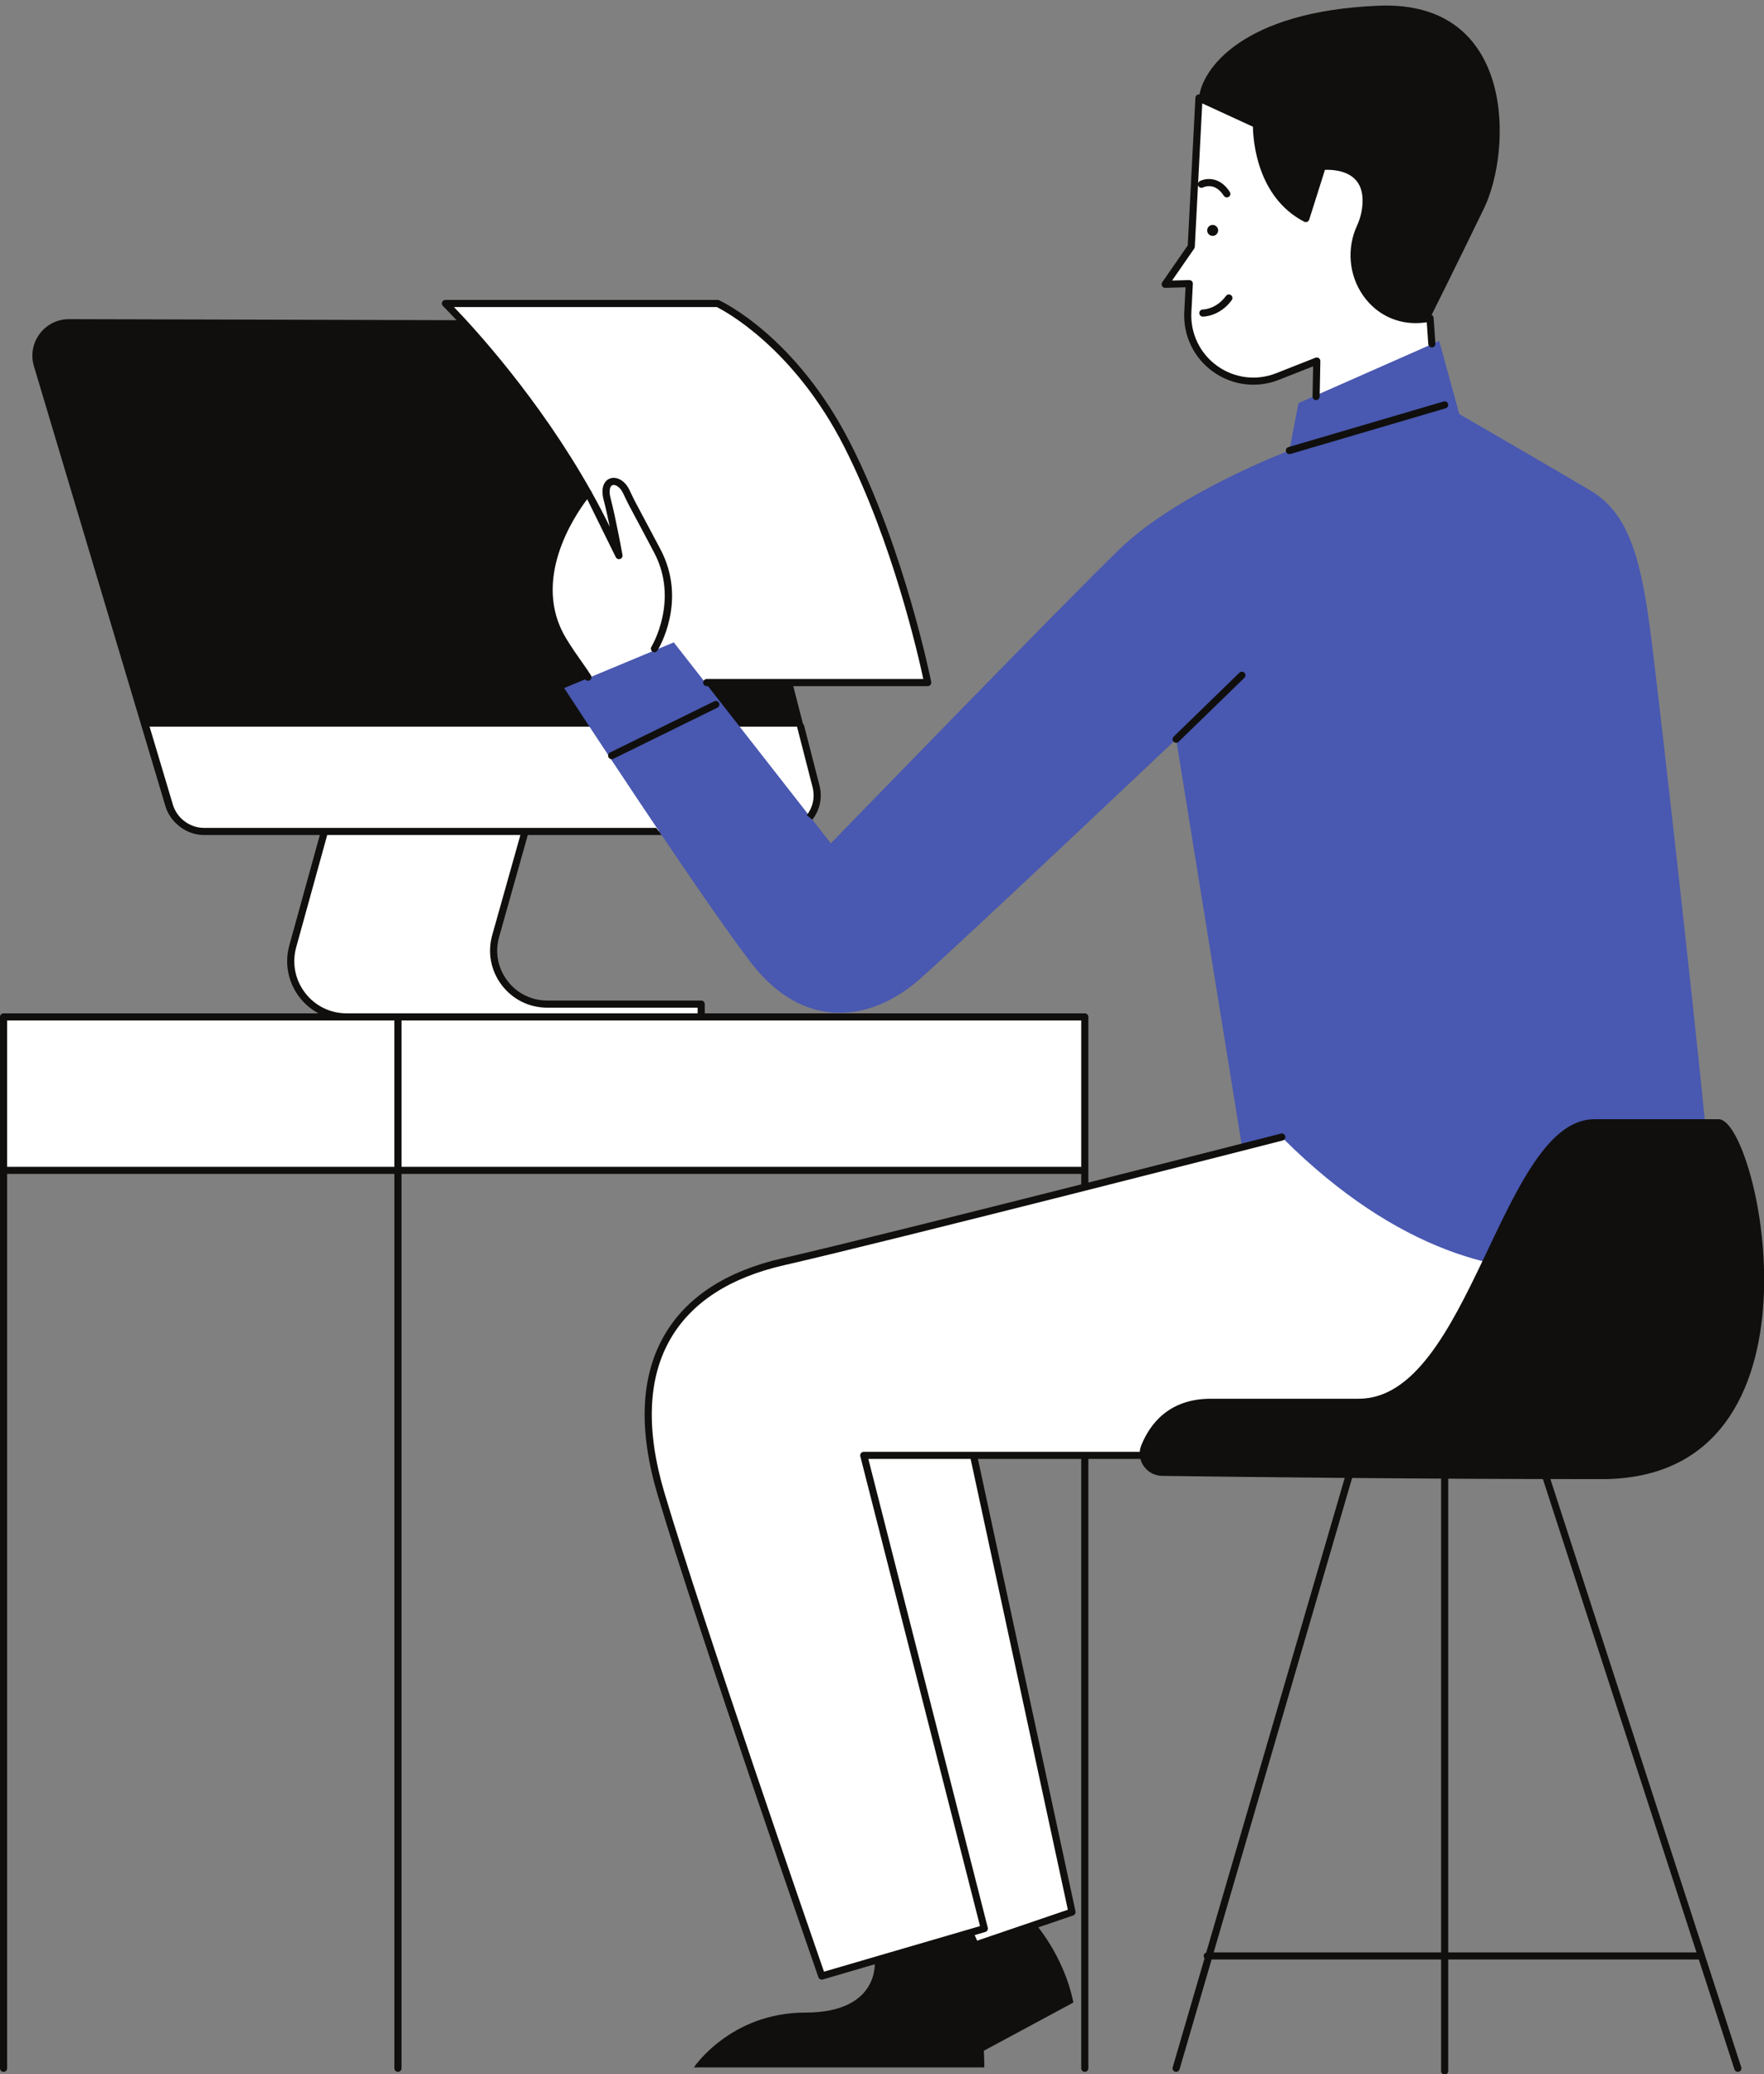 <?xml version="1.0" encoding="UTF-8"?><svg xmlns="http://www.w3.org/2000/svg" xmlns:xlink="http://www.w3.org/1999/xlink" height="486.4" preserveAspectRatio="xMidYMid meet" version="1.0" viewBox="0.0 -1.3 413.7 486.4" width="413.7" zoomAndPan="magnify"><rect x="0.0" y="-1.3" width="413.7" height="486.4" fill="#808080" stroke="none"/><defs><clipPath id="a"><path d="M 0 20 L 409 20 L 409 485.191 L 0 485.191 Z M 0 20"/></clipPath><clipPath id="b"><path d="M 267 51 L 413.738 51 L 413.738 346 L 267 346 Z M 267 51"/></clipPath></defs><g><g id="change1_3"><path d="M 323.387 0.035 C 291.254 1.32 281.828 15.027 281.184 21.672 C 280.543 28.309 303.676 75.223 303.676 75.223 L 335.379 73.293 C 335.379 73.293 341.379 61.297 348.02 47.59 C 354.656 33.879 355.516 -1.25 323.387 0.035 Z M 192.105 183.176 L 165.668 80.359 C 164.695 76.578 161.289 73.93 157.383 73.918 L 16.199 73.539 C 10.445 73.523 6.309 79.062 7.957 84.574 L 38.805 187.77 C 39.891 191.402 43.23 193.891 47.023 193.891 L 183.797 193.891 C 189.402 193.891 193.5 188.602 192.105 183.176 Z M 251.73 468.289 L 230.734 479.594 C 230.805 480.922 230.848 482.227 230.848 483.496 L 162.73 483.496 C 162.73 483.496 171.301 470.645 188.863 470.645 C 206.43 470.645 205.145 458.648 205.145 458.648 L 226.906 451.578 C 226.906 451.578 227.766 452.664 228.156 454.328 L 242.414 449.332 C 242.414 449.332 249.484 457.043 251.73 468.289" fill="#100f0d"/></g><g id="change2_1"><path d="M 254.41 237.16 L 164.445 237.16 L 164.445 234.16 L 128.34 234.16 C 120.012 234.16 113.988 226.207 116.246 218.191 L 123.148 193.676 L 183.156 193.676 C 188.699 193.676 192.758 188.445 191.375 183.078 L 187.781 169.102 L 34.207 169.102 L 39.742 187.621 C 40.816 191.215 44.125 193.676 47.875 193.676 L 75.918 193.676 L 68.641 220.664 C 66.398 228.98 72.664 237.16 81.281 237.16 L 0.836 237.16 L 0.836 273.148 L 254.41 273.148 Z M 396.641 274.859 L 308.816 262.867 C 308.816 262.867 208.141 289 183.723 294.566 C 159.305 300.137 145.594 317.273 155.02 348.977 C 164.445 380.68 192.719 462.078 192.719 462.078 L 227.215 452 L 228.438 454.816 L 251.41 447.082 L 228.797 339.98 C 241.926 339.98 261.367 339.98 289.969 339.98 C 366.227 339.98 397.285 350.691 396.641 274.859 Z M 145.129 128.781 C 143.02 123.949 140.672 119.297 138.199 114.852 L 145.164 128.988 C 145.164 128.988 145.148 128.902 145.129 128.781 Z M 104.465 69.867 L 168.301 69.867 C 168.301 69.867 185.969 77.996 198.719 103.066 C 211.57 128.344 217.566 158.762 217.566 158.762 L 153.945 158.762 C 153.762 157.438 153.535 156.117 153.293 154.801 L 143.449 166.688 C 143.449 166.688 142.164 165.402 132.098 148.906 C 122.191 132.676 137.371 114.801 137.859 114.234 C 123.238 88.184 104.465 69.867 104.465 69.867 Z M 278.922 65.211 L 273.262 65.367 L 279.371 56.531 L 281.184 21.672 L 294.68 27.883 C 294.68 27.883 294.254 43.734 306.246 49.945 L 310.102 37.734 C 310.102 37.734 320.812 36.449 320.387 46.305 C 320.293 48.414 319.77 50.309 319.004 51.984 C 314.27 62.301 321.676 74.348 333.004 73.602 C 333.785 73.551 334.574 73.449 335.379 73.293 L 336.449 88.719 L 308.605 94.285 L 308.816 83.359 L 299.602 86.996 C 289.18 91.109 277.992 83.066 278.574 71.871 L 278.922 65.211" fill="#fff"/></g><g id="change3_1"><path d="M 291.254 267.469 L 275.832 172.043 C 275.832 172.043 227.422 217.883 215.852 228.164 C 204.285 238.445 188.434 240.59 176.012 224.309 C 163.586 208.027 132.312 160.047 132.312 160.047 L 158.02 149.336 L 194.859 196.461 C 194.859 196.461 248.84 140.77 262.551 127.488 C 276.258 114.207 302.391 104.352 302.391 104.352 L 304.535 93.215 L 337.523 78.648 L 342.234 95.785 C 342.234 95.785 363.656 108.211 373.078 113.777 C 382.504 119.348 385.074 131.344 387.219 148.051 C 389.359 164.758 399.641 256.012 400.926 273.574 C 402.211 291.141 354.23 318.559 301.105 265.863 L 291.254 267.469" fill="#4958b0"/></g><g clip-path="url(#a)" id="change1_1"><path d="M 136.852 114.148 C 134.422 117.199 122.043 134.035 131.387 149.344 C 132.801 151.66 134.035 153.406 135.121 154.945 C 135.875 156.008 136.555 156.965 137.164 157.941 C 137.324 158.191 137.598 158.332 137.875 158.332 C 138.027 158.332 138.18 158.289 138.32 158.203 C 138.711 157.957 138.828 157.441 138.582 157.051 C 137.953 156.051 137.258 155.066 136.488 153.977 C 135.414 152.461 134.195 150.738 132.812 148.473 C 124.496 134.852 134.684 119.738 137.715 115.758 L 144.414 129.355 C 144.602 129.73 145.031 129.91 145.426 129.781 C 145.824 129.652 146.062 129.25 145.988 128.84 C 145.973 128.754 144.469 120.395 143.188 115.496 C 142.719 113.688 143.074 112.672 143.633 112.469 C 144.297 112.234 145.434 112.883 146.121 114.348 C 147.156 116.543 147.355 116.914 148.656 119.34 C 149.535 120.977 150.926 123.566 153.422 128.305 C 159.328 139.508 152.836 150.262 152.77 150.367 C 152.523 150.762 152.648 151.273 153.039 151.52 C 153.43 151.762 153.945 151.641 154.188 151.246 C 154.48 150.777 161.262 139.594 154.902 127.527 C 152.398 122.781 151.008 120.188 150.129 118.547 C 148.816 116.105 148.648 115.793 147.637 113.637 C 146.477 111.172 144.453 110.395 143.066 110.898 C 141.828 111.348 140.785 112.902 141.57 115.918 C 142.047 117.734 142.551 120.035 143 122.207 C 141.688 119.531 140.312 116.91 138.891 114.363 L 138.633 113.836 C 138.605 113.785 138.559 113.754 138.523 113.707 C 126.297 91.992 111.109 75.512 106.461 70.703 L 168.109 70.703 C 169.879 71.586 186.133 80.168 197.973 103.445 C 209.324 125.777 215.375 152.477 216.539 157.926 L 165.738 157.926 C 165.277 157.926 164.902 158.301 164.902 158.762 C 164.902 159.223 165.277 159.598 165.738 159.598 L 217.566 159.598 C 217.816 159.598 218.055 159.484 218.215 159.293 C 218.371 159.098 218.434 158.844 218.387 158.602 C 218.328 158.297 212.219 127.777 199.461 102.691 C 186.727 77.645 169.383 69.441 168.648 69.105 C 168.539 69.055 168.422 69.031 168.301 69.031 L 104.465 69.031 C 104.125 69.031 103.82 69.234 103.691 69.551 C 103.562 69.867 103.641 70.227 103.883 70.465 C 104.09 70.668 122.473 88.746 136.852 114.148 Z M 190.523 190.902 C 192.305 188.609 192.91 185.68 192.184 182.867 L 188.594 168.891 C 188.477 168.441 188.027 168.176 187.574 168.289 C 187.129 168.406 186.855 168.859 186.973 169.305 L 190.566 183.285 C 191.16 185.594 190.664 187.992 189.203 189.879 Z M 397.867 456.527 L 360.262 340.656 C 360.156 340.324 360.266 339.977 360.516 339.762 C 349.121 341.609 334.91 341.453 317.582 341.148 C 317.941 341.32 318.145 341.723 318.027 342.117 L 284.637 456.527 L 337.973 456.527 L 337.973 344.262 C 337.973 343.801 338.344 343.426 338.809 343.426 C 339.27 343.426 339.645 343.801 339.645 344.262 L 339.645 456.527 Z M 227.633 340.816 L 203.648 340.816 L 231.656 450.734 C 231.77 451.168 231.516 451.613 231.082 451.738 L 228.586 452.469 L 229.168 453.777 L 250.438 446.531 Z M 94.164 238.02 L 94.164 272.312 L 253.574 272.312 L 253.574 237.996 L 94.16 237.996 C 94.16 238.004 94.164 238.012 94.164 238.02 Z M 92.492 272.312 L 92.492 238.02 C 92.492 238.012 92.496 238.004 92.496 237.996 L 1.672 237.996 L 1.672 272.312 Z M 81.281 236.324 L 163.609 236.324 L 163.609 234.996 L 128.34 234.996 C 124.105 234.996 120.215 233.062 117.656 229.688 C 115.102 226.312 114.293 222.043 115.441 217.969 L 122.043 194.512 L 76.738 194.512 L 69.449 220.887 C 68.449 224.594 69.215 228.473 71.555 231.523 C 73.891 234.574 77.438 236.324 81.281 236.324 Z M 407.824 484.508 C 407.742 484.535 407.652 484.547 407.566 484.547 C 407.215 484.547 406.887 484.324 406.773 483.969 L 398.41 458.199 L 339.645 458.199 L 339.645 484.355 C 339.645 484.816 339.27 485.191 338.809 485.191 C 338.344 485.191 337.973 484.816 337.973 484.355 L 337.973 458.199 L 284.148 458.199 L 276.633 483.945 C 276.527 484.309 276.191 484.547 275.832 484.547 C 275.754 484.547 275.676 484.535 275.598 484.512 C 275.152 484.383 274.898 483.922 275.027 483.477 L 282.492 457.91 C 282.363 457.762 282.277 457.574 282.277 457.363 C 282.277 456.984 282.535 456.676 282.883 456.574 L 316.426 341.652 C 316.492 341.41 316.664 341.234 316.879 341.137 C 316.289 341.125 315.703 341.113 315.105 341.102 C 307.172 340.965 298.969 340.816 289.969 340.816 L 255.246 340.816 L 255.246 483.711 C 255.246 484.172 254.871 484.547 254.41 484.547 C 253.949 484.547 253.574 484.172 253.574 483.711 L 253.574 340.816 L 229.344 340.816 L 252.227 446.906 C 252.316 447.32 252.082 447.738 251.68 447.875 L 228.984 455.609 C 228.895 455.637 228.805 455.652 228.715 455.652 C 228.395 455.652 228.09 455.465 227.949 455.156 L 226.969 452.941 L 192.953 462.879 C 192.875 462.902 192.797 462.914 192.719 462.914 C 192.371 462.914 192.051 462.695 191.93 462.352 C 191.645 461.535 163.539 380.574 154.219 349.215 C 149.684 333.961 150.234 321.344 155.859 311.715 C 161.07 302.797 170.383 296.754 183.535 293.754 C 196.051 290.898 226.77 283.207 253.574 276.43 L 253.574 273.984 L 94.164 273.984 L 94.164 483.711 C 94.164 484.172 93.789 484.547 93.328 484.547 C 92.867 484.547 92.492 484.172 92.492 483.711 L 92.492 273.984 L 1.672 273.984 L 1.672 483.711 C 1.672 484.172 1.297 484.547 0.836 484.547 C 0.375 484.547 0 484.172 0 483.711 L 0 237.16 C 0 236.699 0.375 236.324 0.836 236.324 L 74.684 236.324 C 72.977 235.406 71.453 234.137 70.227 232.539 C 67.57 229.07 66.699 224.664 67.836 220.445 L 75.004 194.512 L 47.875 194.512 C 43.785 194.512 40.113 191.777 38.941 187.859 L 33.406 169.34 C 33.273 168.898 33.523 168.43 33.969 168.297 C 34.406 168.168 34.875 168.418 35.008 168.859 L 40.543 187.383 C 41.504 190.594 44.52 192.84 47.875 192.84 L 153.906 192.84 L 155.156 194.512 L 123.781 194.512 L 117.051 218.422 C 116.047 221.984 116.754 225.727 118.988 228.68 C 121.227 231.633 124.633 233.324 128.34 233.324 L 164.445 233.324 C 164.906 233.324 165.281 233.699 165.281 234.16 L 165.281 236.324 L 254.41 236.324 C 254.871 236.324 255.246 236.699 255.246 237.16 L 255.246 276.008 C 279.406 269.895 299.965 264.637 300.398 264.523 C 300.852 264.406 301.301 264.68 301.414 265.125 C 301.531 265.574 301.262 266.027 300.812 266.145 C 299.891 266.383 208.059 289.875 183.906 295.383 C 171.223 298.273 162.273 304.055 157.301 312.559 C 151.922 321.773 151.422 333.945 155.82 348.738 C 164.652 378.441 190.371 452.754 193.246 461.051 L 229.84 450.363 L 201.762 340.188 C 201.699 339.938 201.754 339.672 201.91 339.469 C 202.07 339.262 202.312 339.145 202.57 339.145 L 289.969 339.145 C 298.984 339.145 307.195 339.289 315.137 339.43 C 348.387 340.027 370.352 340.418 382.777 328.109 C 392.023 318.949 396.039 302.531 395.809 274.867 C 395.805 274.406 396.176 274.027 396.637 274.023 C 396.637 274.023 396.641 274.023 396.645 274.023 C 397.102 274.023 397.477 274.395 397.48 274.855 C 397.719 303.004 393.547 319.797 383.953 329.297 C 378.277 334.922 370.801 337.996 361.348 339.629 C 361.578 339.719 361.77 339.891 361.852 340.141 L 408.363 483.453 C 408.504 483.891 408.266 484.363 407.824 484.508 Z M 167.504 163.152 L 143.082 175.148 C 142.668 175.352 142.496 175.852 142.699 176.266 C 142.848 176.562 143.145 176.734 143.453 176.734 C 143.574 176.734 143.699 176.707 143.82 176.648 L 168.238 164.652 C 168.652 164.449 168.824 163.949 168.621 163.535 C 168.422 163.121 167.918 162.949 167.504 163.152 Z M 301.59 104.59 C 301.695 104.953 302.031 105.188 302.391 105.188 C 302.469 105.188 302.551 105.18 302.629 105.156 L 339.043 94.445 C 339.484 94.316 339.738 93.852 339.609 93.406 C 339.48 92.965 339.012 92.707 338.57 92.844 L 302.156 103.551 C 301.715 103.68 301.461 104.145 301.59 104.59 Z M 273.285 66.203 L 278.039 66.07 L 277.738 71.828 C 277.449 77.371 279.969 82.613 284.473 85.852 C 288.973 89.094 294.746 89.812 299.91 87.773 L 307.961 84.602 L 307.82 91.66 C 307.812 92.121 308.176 92.504 308.641 92.512 C 308.645 92.512 308.648 92.512 308.656 92.512 C 309.109 92.512 309.48 92.148 309.492 91.691 L 309.656 83.379 C 309.66 83.098 309.527 82.836 309.297 82.676 C 309.066 82.516 308.773 82.484 308.512 82.582 L 299.297 86.219 C 294.672 88.047 289.488 87.402 285.449 84.496 C 281.41 81.59 279.148 76.887 279.406 71.914 L 279.754 65.254 C 279.766 65.02 279.68 64.793 279.516 64.625 C 279.355 64.457 279.09 64.367 278.898 64.375 L 274.887 64.484 L 280.059 57.008 C 280.148 56.879 280.199 56.73 280.207 56.574 L 280.965 42.059 C 280.977 42.141 280.992 42.223 281.031 42.301 C 281.25 42.707 281.758 42.867 282.16 42.652 C 282.273 42.598 284.883 41.281 287.016 44.613 C 287.176 44.859 287.445 44.996 287.719 44.996 C 287.875 44.996 288.027 44.953 288.172 44.867 C 288.559 44.617 288.672 44.102 288.422 43.711 C 286.062 40.023 282.789 40.438 281.387 41.172 C 281.188 41.277 281.051 41.449 280.984 41.648 L 281.957 22.945 L 293.844 28.418 C 293.883 31.379 294.688 44.898 305.863 50.688 C 306.082 50.801 306.34 50.812 306.566 50.719 C 306.797 50.621 306.969 50.434 307.043 50.195 L 310.73 38.531 C 312.039 38.473 315.453 38.547 317.613 40.555 C 319.008 41.852 319.656 43.773 319.551 46.266 C 319.469 48.109 319.031 49.918 318.242 51.637 C 315.816 56.922 316.34 63.148 319.605 67.887 C 322.723 72.406 327.633 74.793 333.059 74.438 C 333.574 74.402 334.094 74.348 334.609 74.273 L 334.965 79.391 C 334.996 79.852 335.398 80.172 335.855 80.168 C 336.32 80.133 336.664 79.734 336.633 79.273 L 336.215 73.234 C 336.199 72.996 336.078 72.777 335.891 72.633 C 335.699 72.484 335.465 72.426 335.219 72.473 C 334.473 72.617 333.707 72.719 332.945 72.766 C 328.133 73.09 323.754 70.961 320.98 66.938 C 318.051 62.684 317.582 57.09 319.762 52.332 C 320.641 50.414 321.133 48.398 321.219 46.34 C 321.352 43.328 320.516 40.969 318.742 39.32 C 315.469 36.289 310.23 36.883 310.004 36.906 C 309.676 36.945 309.406 37.172 309.305 37.484 L 305.758 48.719 C 295.266 42.52 295.512 28.055 295.516 27.902 C 295.523 27.57 295.336 27.262 295.031 27.121 L 281.535 20.91 C 281.285 20.797 280.992 20.812 280.754 20.953 C 280.516 21.098 280.367 21.352 280.352 21.629 L 278.551 56.254 L 272.574 64.891 C 272.395 65.152 272.375 65.488 272.523 65.766 C 272.676 66.043 272.949 66.203 273.285 66.203 Z M 287.523 68.09 C 285.262 71.203 282.23 71.277 282.094 71.277 C 281.633 71.281 281.262 71.652 281.262 72.113 C 281.262 72.578 281.633 72.949 282.094 72.949 C 282.258 72.949 286.09 72.906 288.879 69.07 C 289.148 68.699 289.066 68.176 288.691 67.906 C 288.32 67.637 287.797 67.715 287.523 68.09 Z M 291.852 156.465 C 292.176 156.797 292.168 157.324 291.836 157.648 L 276.414 172.641 C 276.25 172.801 276.043 172.879 275.832 172.879 C 275.613 172.879 275.395 172.793 275.23 172.625 C 274.91 172.293 274.918 171.766 275.246 171.445 L 290.672 156.449 C 291.004 156.129 291.531 156.137 291.852 156.465" fill="#100f0d"/></g><g clip-path="url(#b)" id="change1_2"><path d="M 284.398 54.016 C 285.109 54.016 285.684 53.441 285.684 52.73 C 285.684 52.02 285.109 51.445 284.398 51.445 C 283.688 51.445 283.113 52.02 283.113 52.73 C 283.113 53.441 283.688 54.016 284.398 54.016 Z M 375.648 345.551 C 331.855 345.551 288.602 345.012 272.531 344.789 C 268.855 344.734 266.285 341.02 267.664 337.609 C 269.703 332.574 274.18 326.699 283.969 326.699 C 301.105 326.699 305.82 326.699 318.672 326.699 C 344.805 326.699 352.09 261.152 373.938 261.152 C 382.934 261.152 393.645 261.152 403.07 261.152 C 412.492 261.152 430.914 345.551 375.648 345.551" fill="#100f0d"/></g></g></svg>